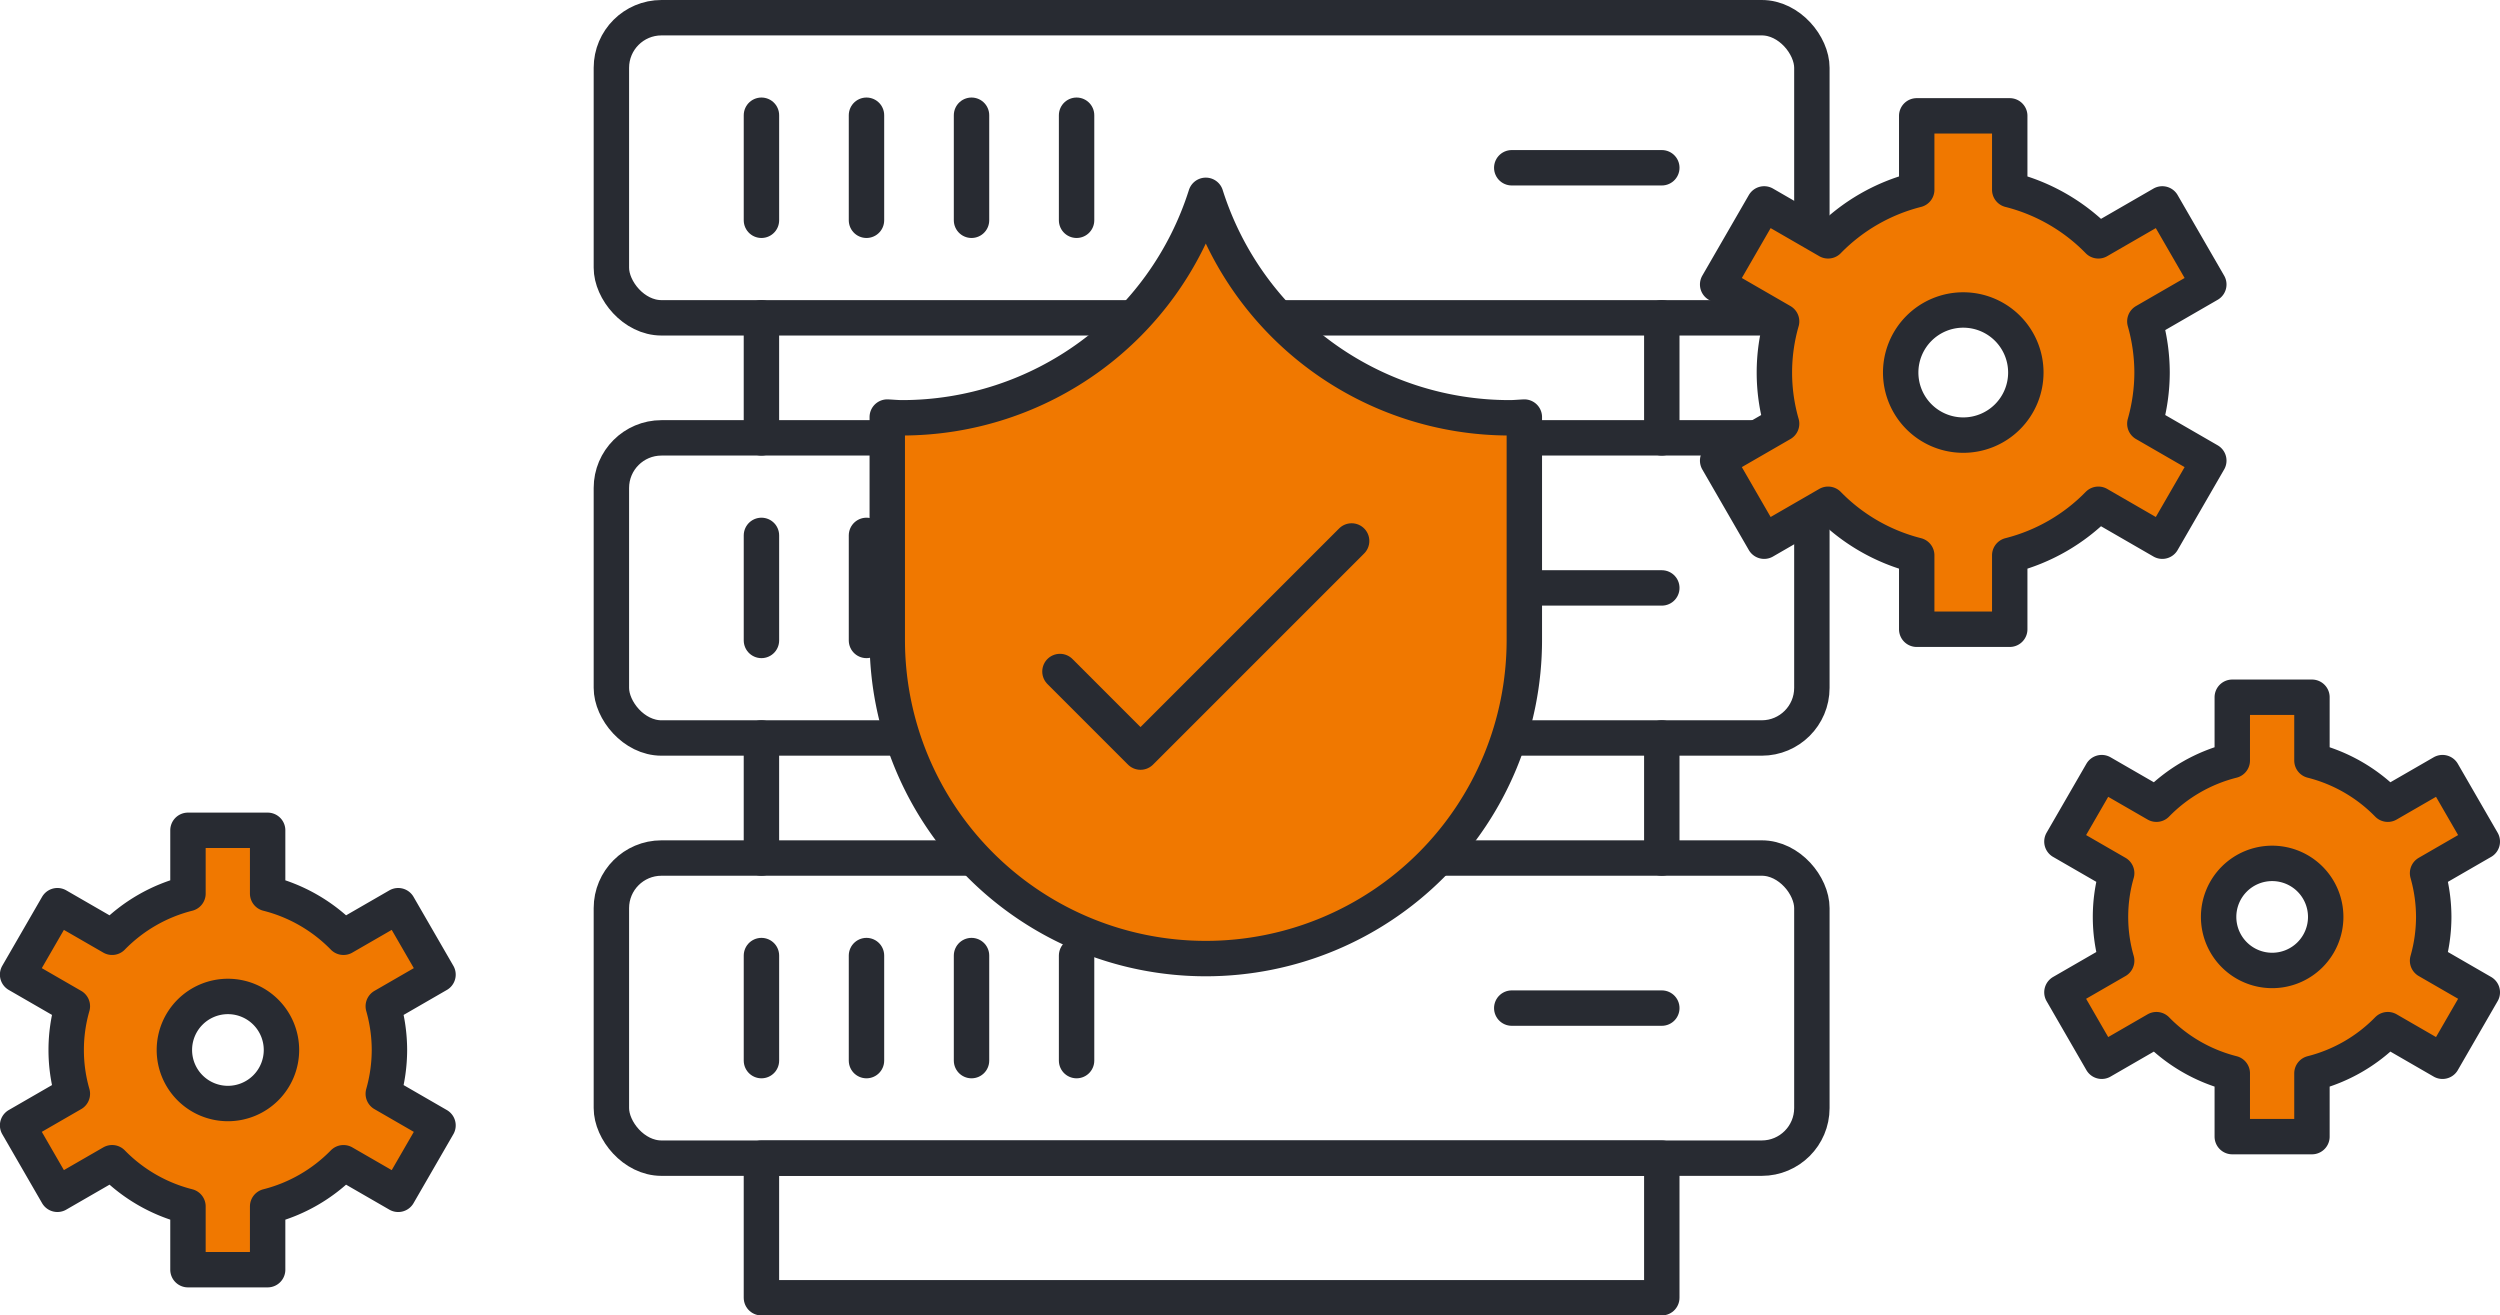 <svg xmlns="http://www.w3.org/2000/svg" width="141.209" height="74.301" viewBox="0 0 141.209 74.301"><g transform="translate(-120.127 -1418.502)"><g transform="translate(154.66 1419.502)"><rect width="67.808" height="16.952" rx="2.83" fill="none" stroke="#282b32" stroke-linecap="round" stroke-linejoin="round" stroke-width="2"/><line y2="5.933" transform="translate(8.476 5.509)" fill="none" stroke="#282b32" stroke-linecap="round" stroke-linejoin="round" stroke-width="2"/><line y2="5.933" transform="translate(14.409 5.509)" fill="none" stroke="#282b32" stroke-linecap="round" stroke-linejoin="round" stroke-width="2"/><line y2="5.933" transform="translate(20.342 5.509)" fill="none" stroke="#282b32" stroke-linecap="round" stroke-linejoin="round" stroke-width="2"/><line y2="5.933" transform="translate(26.276 5.509)" fill="none" stroke="#282b32" stroke-linecap="round" stroke-linejoin="round" stroke-width="2"/><line x1="8.476" transform="translate(50.856 8.476)" fill="none" stroke="#282b32" stroke-linecap="round" stroke-linejoin="round" stroke-width="2"/></g><g transform="translate(154.66 1443.234)"><rect width="67.808" height="16.952" rx="2.83" fill="none" stroke="#282b32" stroke-linecap="round" stroke-linejoin="round" stroke-width="2"/><line y2="5.933" transform="translate(8.476 5.509)" fill="none" stroke="#282b32" stroke-linecap="round" stroke-linejoin="round" stroke-width="2"/><line y2="5.933" transform="translate(14.409 5.509)" fill="none" stroke="#282b32" stroke-linecap="round" stroke-linejoin="round" stroke-width="2"/><line y2="5.933" transform="translate(20.342 5.509)" fill="none" stroke="#282b32" stroke-linecap="round" stroke-linejoin="round" stroke-width="2"/><line y2="5.933" transform="translate(26.276 5.509)" fill="none" stroke="#282b32" stroke-linecap="round" stroke-linejoin="round" stroke-width="2"/><line x1="8.476" transform="translate(50.856 8.476)" fill="none" stroke="#282b32" stroke-linecap="round" stroke-linejoin="round" stroke-width="2"/></g><g transform="translate(154.66 1466.967)"><rect width="67.808" height="16.952" rx="2.83" fill="none" stroke="#282b32" stroke-linecap="round" stroke-linejoin="round" stroke-width="2"/><line y2="5.933" transform="translate(8.476 5.509)" fill="none" stroke="#282b32" stroke-linecap="round" stroke-linejoin="round" stroke-width="2"/><line y2="5.933" transform="translate(14.409 5.509)" fill="none" stroke="#282b32" stroke-linecap="round" stroke-linejoin="round" stroke-width="2"/><line y2="5.933" transform="translate(20.342 5.509)" fill="none" stroke="#282b32" stroke-linecap="round" stroke-linejoin="round" stroke-width="2"/><line y2="5.933" transform="translate(26.276 5.509)" fill="none" stroke="#282b32" stroke-linecap="round" stroke-linejoin="round" stroke-width="2"/><line x1="8.476" transform="translate(50.856 8.476)" fill="none" stroke="#282b32" stroke-linecap="round" stroke-linejoin="round" stroke-width="2"/></g><g transform="translate(163.135 1436.453)"><rect width="50.856" height="7.884" transform="translate(0 47.466)" fill="none" stroke="#282b32" stroke-linecap="round" stroke-linejoin="round" stroke-width="2"/><line y1="6.781" fill="none" stroke="#282b32" stroke-linecap="round" stroke-linejoin="round" stroke-width="2"/><line y1="6.781" transform="translate(0 23.733)" fill="none" stroke="#282b32" stroke-linecap="round" stroke-linejoin="round" stroke-width="2"/><line y1="6.781" transform="translate(50.856)" fill="none" stroke="#282b32" stroke-linecap="round" stroke-linejoin="round" stroke-width="2"/><line y1="6.781" transform="translate(50.856 23.733)" fill="none" stroke="#282b32" stroke-linecap="round" stroke-linejoin="round" stroke-width="2"/></g><g transform="translate(121.127 1465.401)"><path d="M142.124,1486.062a9.123,9.123,0,0,0-.348-2.472l3.091-1.785-2.248-3.893-3.09,1.783a9.12,9.12,0,0,0-4.284-2.469v-3.572h-4.5v3.572a9.112,9.112,0,0,0-4.284,2.469l-3.09-1.783-2.248,3.893,3.092,1.785a8.948,8.948,0,0,0,0,4.945l-3.092,1.785,2.248,3.893,3.09-1.783a9.116,9.116,0,0,0,4.284,2.469v3.572h4.5V1494.9a9.12,9.12,0,0,0,4.284-2.469l3.09,1.783,2.248-3.893-3.091-1.785A9.122,9.122,0,0,0,142.124,1486.062ZM133,1489.086a3.024,3.024,0,1,1,3.025-3.024A3.024,3.024,0,0,1,133,1489.086Z" transform="translate(-121.127 -1473.654)" fill="#f07800"/><path d="M142.124,1486.062a9.123,9.123,0,0,0-.348-2.472l3.091-1.785-2.248-3.893-3.09,1.783a9.119,9.119,0,0,0-4.285-2.469v-3.572h-4.5v3.572a9.112,9.112,0,0,0-4.284,2.469l-3.09-1.783-2.248,3.893,3.092,1.785a8.948,8.948,0,0,0,0,4.945l-3.092,1.785,2.248,3.893,3.09-1.783a9.116,9.116,0,0,0,4.284,2.469v3.572h4.5V1494.9a9.119,9.119,0,0,0,4.285-2.469l3.09,1.783,2.248-3.893-3.091-1.785A9.122,9.122,0,0,0,142.124,1486.062ZM133,1489.086a3.024,3.024,0,1,1,3.025-3.024A3.024,3.024,0,0,1,133,1489.086Z" transform="translate(-121.127 -1473.654)" fill="none" stroke="#282b32" stroke-linecap="round" stroke-linejoin="round" stroke-width="2"/></g><g transform="translate(217.148 1425.046)"><path d="M258.948,1440.542a10.651,10.651,0,0,0-.407-2.889l3.612-2.086-2.627-4.55-3.611,2.085a10.64,10.64,0,0,0-5.006-2.885v-4.174h-5.254v4.174a10.64,10.64,0,0,0-5.006,2.885l-3.611-2.085-2.627,4.55,3.612,2.086a10.461,10.461,0,0,0,0,5.778l-3.612,2.086,2.627,4.55,3.611-2.085a10.646,10.646,0,0,0,5.006,2.885v4.174h5.254v-4.174a10.645,10.645,0,0,0,5.006-2.885l3.611,2.085,2.627-4.55-3.612-2.086A10.654,10.654,0,0,0,258.948,1440.542Zm-10.665,3.534a3.534,3.534,0,1,1,3.535-3.534A3.534,3.534,0,0,1,248.283,1444.076Z" transform="translate(-234.413 -1426.043)" fill="#f07800"/><path d="M258.948,1440.542a10.651,10.651,0,0,0-.407-2.889l3.612-2.086-2.627-4.55-3.611,2.085a10.646,10.646,0,0,0-5.006-2.885v-4.174h-5.254v4.174a10.646,10.646,0,0,0-5.006,2.885l-3.611-2.085-2.627,4.55,3.612,2.086a10.461,10.461,0,0,0,0,5.778l-3.612,2.086,2.627,4.55,3.611-2.085a10.646,10.646,0,0,0,5.006,2.885v4.174h5.254v-4.174a10.645,10.645,0,0,0,5.006-2.885l3.611,2.085,2.627-4.55-3.612-2.086A10.654,10.654,0,0,0,258.948,1440.542Zm-10.665,3.534a3.534,3.534,0,1,1,3.535-3.534A3.534,3.534,0,0,1,248.283,1444.076Z" transform="translate(-234.413 -1426.043)" fill="none" stroke="#282b32" stroke-linecap="round" stroke-linejoin="round" stroke-width="2"/></g><g transform="translate(236.596 1457.885)"><path d="M278.355,1477.194a9.12,9.12,0,0,0-.348-2.472l3.091-1.785-2.248-3.893-3.089,1.783a9.111,9.111,0,0,0-4.285-2.468v-3.573h-4.5v3.573a9.1,9.1,0,0,0-4.284,2.468l-3.09-1.783-2.248,3.893,3.092,1.785a8.948,8.948,0,0,0,0,4.945l-3.092,1.785,2.248,3.894,3.09-1.784a9.112,9.112,0,0,0,4.284,2.469v3.573h4.5v-3.573a9.119,9.119,0,0,0,4.285-2.469l3.089,1.784,2.248-3.894-3.091-1.785A9.122,9.122,0,0,0,278.355,1477.194Zm-9.127,3.024a3.024,3.024,0,1,1,3.025-3.024A3.024,3.024,0,0,1,269.228,1480.218Z" transform="translate(-257.358 -1464.786)" fill="#f07800"/><path d="M278.355,1477.194a9.12,9.12,0,0,0-.348-2.472l3.091-1.785-2.248-3.893-3.089,1.783a9.111,9.111,0,0,0-4.285-2.468v-3.573h-4.5v3.573a9.1,9.1,0,0,0-4.284,2.468l-3.09-1.783-2.248,3.893,3.092,1.785a8.948,8.948,0,0,0,0,4.945l-3.092,1.785,2.248,3.894,3.09-1.784a9.112,9.112,0,0,0,4.284,2.469v3.572h4.5v-3.572a9.119,9.119,0,0,0,4.285-2.469l3.089,1.784,2.248-3.894-3.091-1.785A9.122,9.122,0,0,0,278.355,1477.194Zm-9.127,3.024a3.024,3.024,0,1,1,3.025-3.024A3.024,3.024,0,0,1,269.228,1480.218Z" transform="translate(-257.358 -1464.786)" fill="none" stroke="#282b32" stroke-linecap="round" stroke-linejoin="round" stroke-width="2"/></g><g transform="translate(170.243 1429.535)"><path d="M197.066,1431.339a18,18,0,0,1-17.155,12.566c-.282,0-.557-.029-.837-.041v12.594a17.992,17.992,0,1,0,35.984,0v-12.594c-.279.013-.554.041-.837.041A18,18,0,0,1,197.066,1431.339Z" transform="translate(-179.074 -1431.339)" fill="#f07800"/><path d="M197.066,1431.339a18,18,0,0,1-17.155,12.566c-.282,0-.557-.029-.837-.041v12.594a17.992,17.992,0,1,0,35.984,0v-12.594c-.279.013-.554.041-.837.041A18,18,0,0,1,197.066,1431.339Z" transform="translate(-179.074 -1431.339)" fill="none" stroke="#282b32" stroke-linecap="round" stroke-linejoin="round" stroke-width="2"/><path d="M190.582,1461.746l4.55,4.551,11.925-11.925" transform="translate(-180.828 -1434.849)" fill="none" stroke="#282b32" stroke-linecap="round" stroke-linejoin="round" stroke-width="2"/></g></g></svg>